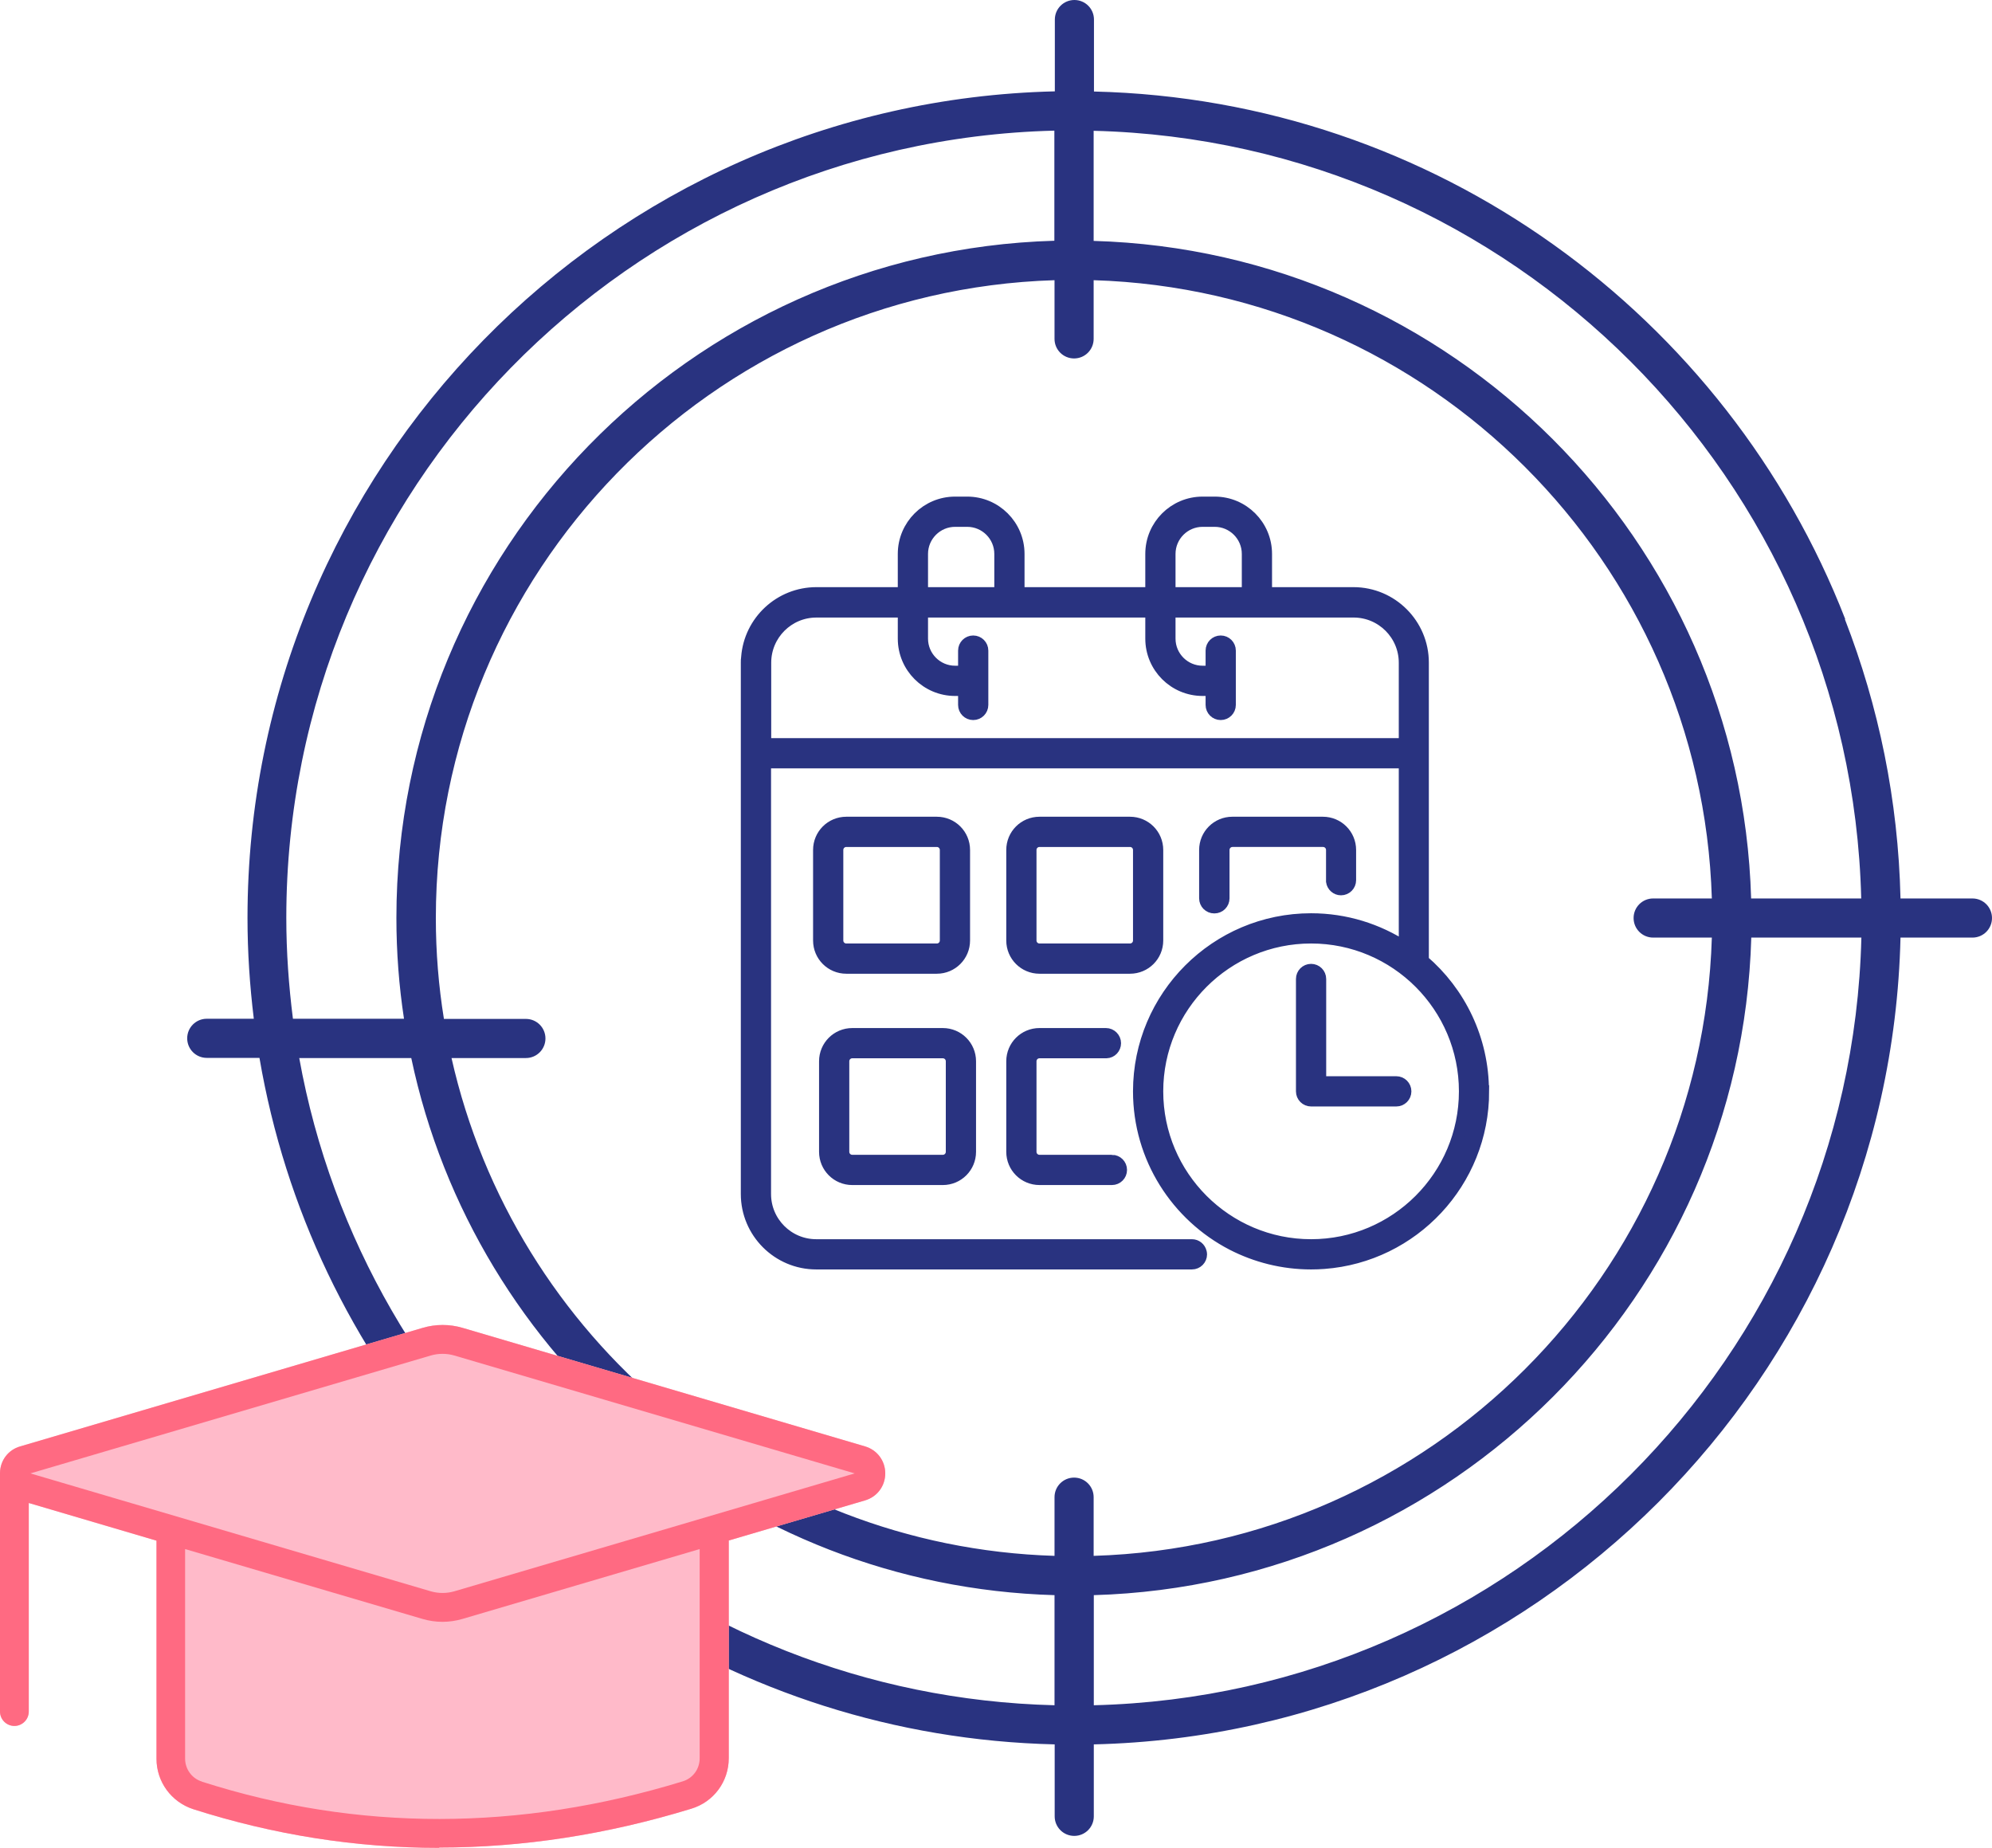 <svg xmlns="http://www.w3.org/2000/svg" id="Ebene_2" viewBox="0 0 123.22 114.29"><defs><style>      .cls-1 {        stroke: #293380;        stroke-miterlimit: 10;        stroke-width: .75px;      }      .cls-1, .cls-2 {        fill: #293380;      }      .cls-3 {        fill: #ff6a82;      }      .cls-4 {        fill: #ffbac9;      }    </style></defs><g id="Ebene_1-2" data-name="Ebene_1"><g><path class="cls-2" d="M114.12,38.3c2.09,5.38,3.3,11.19,3.44,17.27h4.45c.67,0,1.21.54,1.21,1.21s-.54,1.21-1.21,1.21h-4.45c-.64,27.24-22.67,49.26-49.9,49.9v4.45c0,.67-.54,1.21-1.21,1.21s-1.21-.54-1.21-1.21v-4.45c-19.83-.47-36.91-12.26-44.98-29.17-1.98-4.15-3.41-8.61-4.21-13.29h-3.26c-.67,0-1.21-.54-1.21-1.21s.54-1.21,1.21-1.21h2.91c-.25-2.05-.39-4.12-.39-6.24,0-27.8,22.29-50.47,49.94-51.12V1.21c0-.67.54-1.21,1.21-1.21s1.21.54,1.21,1.21v4.45c21.16.5,39.18,13.9,46.47,32.63ZM18.13,63.01h6.86c-.31-2.03-.47-4.12-.47-6.24,0-22.7,18.15-41.23,40.7-41.88v-6.81c-26.3.65-47.51,22.23-47.51,48.69,0,2.11.15,4.19.41,6.24ZM105.89,55.57c-.63-20.81-17.43-37.6-38.24-38.24v3.63c0,.67-.54,1.21-1.21,1.21s-1.21-.54-1.21-1.21v-3.63c-21.21.65-38.27,18.09-38.27,39.45,0,2.12.17,4.2.5,6.24h5.07c.67,0,1.21.54,1.21,1.21s-.54,1.21-1.21,1.21h-4.6c3.88,17.23,19.04,30.23,37.3,30.79v-3.63c0-.67.54-1.21,1.21-1.21s1.21.54,1.21,1.21v3.63c20.81-.63,37.61-17.43,38.24-38.24h-3.63c-.67,0-1.21-.54-1.21-1.21s.54-1.21,1.21-1.21h3.63ZM18.51,65.44c4.03,22.36,23.36,39.45,46.72,40.03v-6.81c-19.6-.56-35.87-14.63-39.79-33.22h-6.93ZM67.66,105.47c25.9-.64,46.84-21.58,47.48-47.48h-6.81c-.63,22.14-18.52,40.03-40.67,40.67v6.81ZM115.13,55.57c-.64-25.9-21.58-46.84-47.48-47.48v6.81c22.14.63,40.03,18.52,40.67,40.67h6.81Z"></path><path class="cls-1" d="M50.67,58.17v-5.6c0-.93.75-1.68,1.68-1.68h5.6c.93,0,1.68.75,1.68,1.68v5.6c0,.93-.75,1.68-1.68,1.68h-5.6c-.93,0-1.68-.75-1.68-1.68ZM51.79,58.17c0,.31.25.56.56.56h5.6c.31,0,.56-.25.56-.56v-5.6c0-.31-.25-.56-.56-.56h-5.6c-.31,0-.56.25-.56.56v5.6ZM60,65.64v5.6c0,.93-.75,1.68-1.68,1.68h-5.6c-.93,0-1.68-.75-1.68-1.68v-5.6c0-.93.75-1.68,1.68-1.68h5.6c.93,0,1.68.75,1.68,1.68ZM58.88,65.64c0-.31-.25-.56-.56-.56h-5.6c-.31,0-.56.25-.56.56v5.6c0,.31.25.56.56.56h5.6c.31,0,.56-.25.56-.56v-5.6ZM75.12,56.12c.31,0,.56-.25.56-.56v-2.99c0-.31.25-.56.56-.56h5.6c.31,0,.56.25.56.56v1.87s0,.05,0,.08c.04.27.27.48.55.48.31,0,.56-.25.56-.56v-1.87c0-.93-.75-1.68-1.68-1.68h-5.6c-.93,0-1.68.75-1.68,1.68v2.99c0,.31.25.56.56.56ZM69.9,59.85h-5.6c-.93,0-1.68-.75-1.68-1.68v-5.6c0-.93.75-1.68,1.68-1.68h5.6c.93,0,1.68.75,1.68,1.68v5.6c0,.93-.75,1.68-1.68,1.68ZM70.46,52.57c0-.31-.25-.56-.56-.56h-5.6c-.31,0-.56.25-.56.56v5.6c0,.31.25.56.56.56h5.6c.31,0,.56-.25.56-.56v-5.6ZM68.78,71.8h-4.48c-.31,0-.56-.25-.56-.56v-5.6c0-.31.25-.56.56-.56h4.11s.02,0,.03,0c.3-.01.53-.26.53-.56s-.25-.56-.56-.56h-4.11c-.93,0-1.68.75-1.68,1.68v5.6c0,.93.75,1.68,1.68,1.68h4.48c.31,0,.56-.25.56-.56s-.25-.56-.56-.56ZM91.74,67.5c0,5.6-4.34,10.2-9.84,10.61-.27.02-.53.03-.8.03-1.75,0-3.41-.43-4.87-1.18-3.42-1.77-5.77-5.34-5.77-9.46,0-5.87,4.77-10.64,10.64-10.64,2.14,0,4.13.64,5.8,1.73v-11.44h-39.58v26.7c0,1.75,1.42,3.17,3.17,3.17h23.24c.26,0,.48.18.54.43.01.04.02.09.02.13,0,.31-.25.56-.56.56h-23.24c-2.37,0-4.29-1.93-4.29-4.29v-32.86c0-.11,0-.23.02-.34.17-2.21,2.02-3.96,4.28-3.96h5.41v-2.43c0-1.75,1.42-3.17,3.17-3.17h.75c1.75,0,3.17,1.42,3.17,3.17v2.43h8.22v-2.43c0-1.75,1.42-3.17,3.17-3.17h.75c1.75,0,3.17,1.42,3.17,3.17v2.43h5.41c2.37,0,4.29,1.93,4.29,4.29v18.44c2.28,1.95,3.72,4.85,3.72,8.08ZM90.62,67.5c0-5.25-4.27-9.52-9.52-9.52s-9.52,4.27-9.52,9.52,4.27,9.52,9.52,9.52,9.52-4.27,9.52-9.52ZM47.32,46.03h39.58v-5.04c0-1.75-1.42-3.17-3.17-3.17h-11.39v1.68c0,1.13.92,2.05,2.05,2.05h.56v-1.31c0-.31.25-.56.56-.56s.56.25.56.56v3.36c0,.31-.25.56-.56.56s-.56-.25-.56-.56v-.93h-.56c-1.75,0-3.17-1.42-3.17-3.17v-1.68h-14.19v1.68c0,1.13.92,2.05,2.05,2.05h.56v-1.31c0-.31.25-.56.56-.56s.56.25.56.56v3.36c0,.31-.25.56-.56.56s-.56-.25-.56-.56v-.93h-.56c-1.75,0-3.17-1.42-3.17-3.17v-1.68h-5.41c-1.75,0-3.17,1.42-3.17,3.17v5.04ZM72.34,36.69h4.85v-2.43c0-1.13-.92-2.05-2.05-2.05h-.75c-1.13,0-2.05.92-2.05,2.05v2.43ZM57.03,36.69h4.85v-2.43c0-1.13-.92-2.05-2.05-2.05h-.75c-1.13,0-2.05.92-2.05,2.05v2.43ZM81.1,68.06h5.27c.31,0,.56-.25.56-.56s-.25-.56-.56-.56h-4.71v-6.39c0-.31-.25-.56-.56-.56s-.56.25-.56.56v6.95c0,.31.25.56.56.56Z"></path><g><path class="cls-4" d="M27.16,114.29c-5.14,0-10.22-.8-15.2-2.39-1.36-.44-2.28-1.69-2.28-3.12v-13.49l-7.9-2.33v12.9c0,.49-.4.89-.89.89s-.89-.4-.89-.89v-14.73s0-.02,0-.03c.01-.77.51-1.43,1.25-1.64h0l24.89-7.33c.81-.24,1.67-.24,2.48,0l24.89,7.33c.75.22,1.25.89,1.25,1.67s-.5,1.45-1.25,1.67l-8.43,2.48v13.46c0,1.45-.93,2.71-2.32,3.13-5.23,1.6-10.43,2.4-15.58,2.4Z"></path><path class="cls-3" d="M27.16,114.29c-5.14,0-10.22-.8-15.2-2.39-1.36-.44-2.28-1.69-2.28-3.12v-13.49l-7.9-2.33v12.9c0,.49-.4.89-.89.89s-.89-.4-.89-.89v-14.73s0-.02,0-.03c.01-.77.51-1.43,1.25-1.64h0l24.89-7.33c.81-.24,1.67-.24,2.48,0l24.89,7.33c.75.22,1.25.89,1.25,1.67s-.5,1.45-1.25,1.67l-8.43,2.48v13.46c0,1.45-.93,2.71-2.32,3.13-5.23,1.6-10.43,2.4-15.58,2.4ZM12.5,110.2c9.63,3.08,19.63,3.07,29.72-.02.64-.19,1.06-.77,1.06-1.43v-12.94l-14.67,4.32c-.41.12-.82.18-1.24.18s-.83-.06-1.24-.18l-14.68-4.32v12.96c0,.65.42,1.23,1.04,1.42ZM26.64,83.84l-24.76,7.29,24.76,7.29c.48.14.99.14,1.47,0l24.76-7.29-24.76-7.29c-.48-.14-.99-.14-1.47,0Z"></path></g></g></g></svg>
